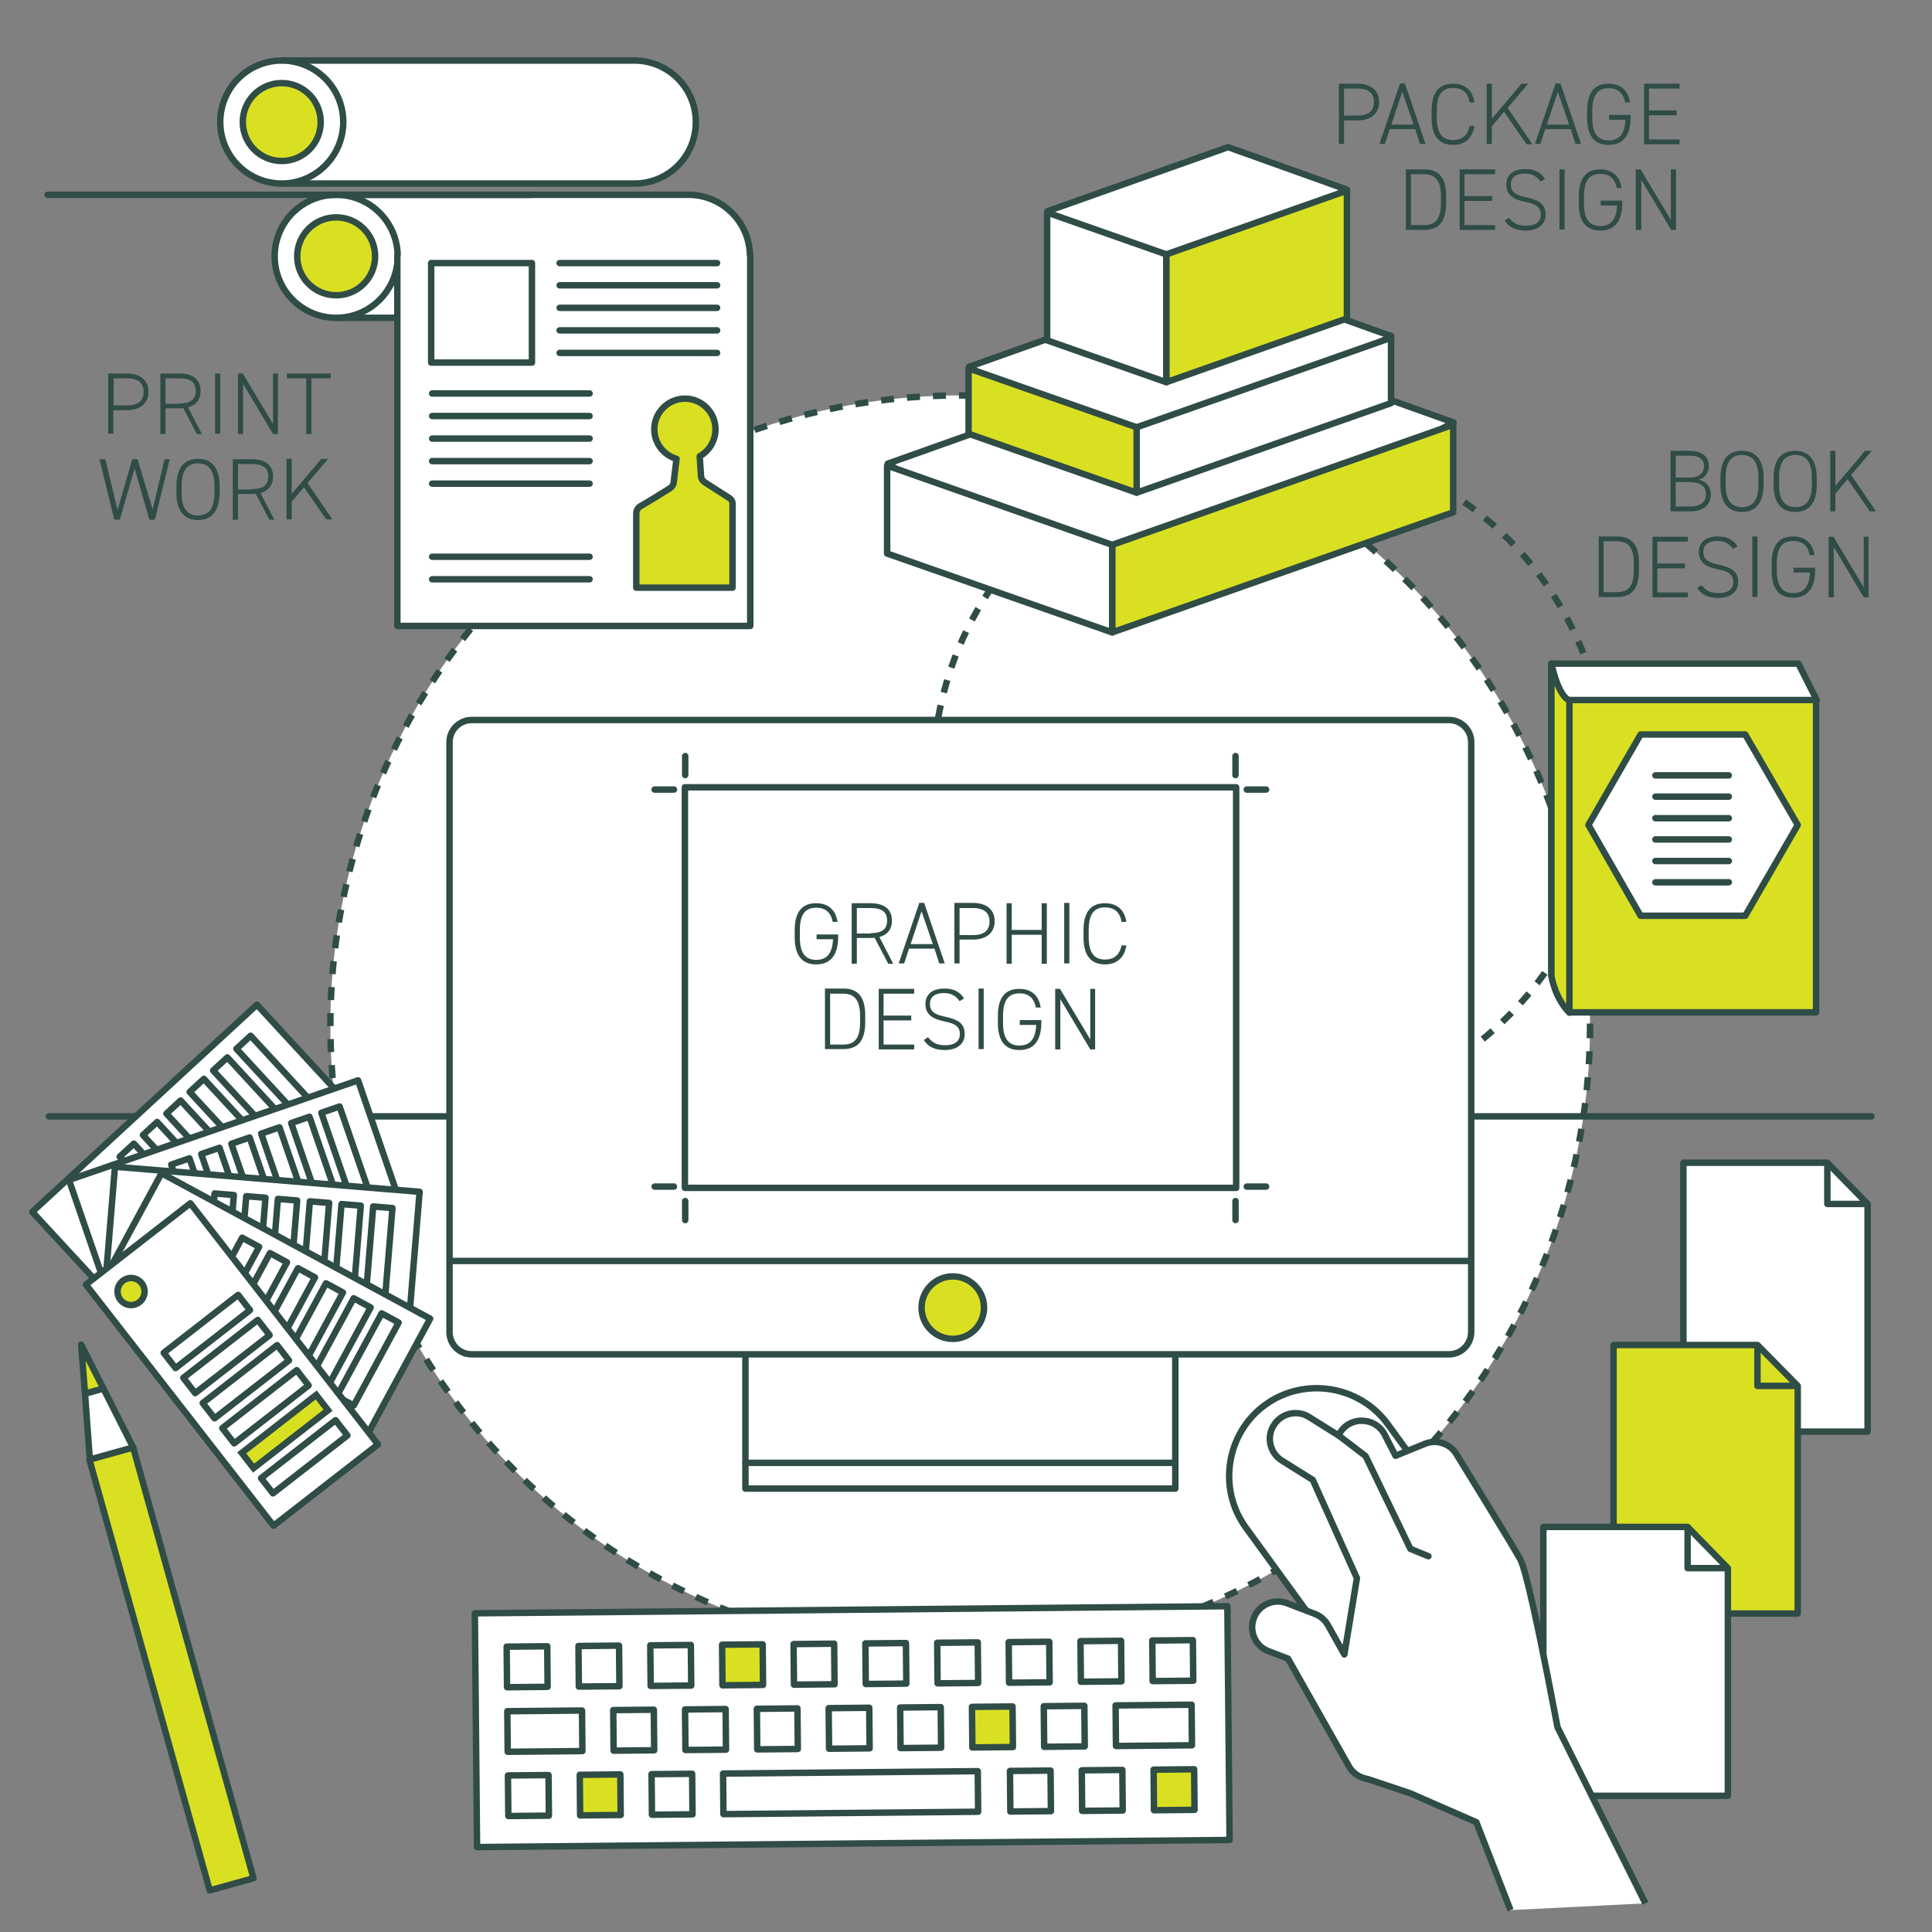 <svg xmlns="http://www.w3.org/2000/svg" xmlns:xlink="http://www.w3.org/1999/xlink" id="&#x30EC;&#x30A4;&#x30E4;&#x30FC;_1" x="0px" y="0px" viewBox="0 0 600 600" style="enable-background:new 0 0 600 600;" xml:space="preserve"><rect x="0" y="0" width="600" height="600" fill="#808080" stroke="none"/><style type="text/css">	.st0{fill:#FFFFFF;stroke:#2F4C47;stroke-width:2;stroke-linejoin:round;stroke-miterlimit:10;}	.st1{fill:none;stroke:#2F4C47;stroke-width:2;stroke-linejoin:round;stroke-miterlimit:10;}	.st2{fill:#D9E022;stroke:#2F4C47;stroke-width:2;stroke-linejoin:round;stroke-miterlimit:10;}	.st3{fill:#FFFFFF;stroke:#2F4C47;stroke-width:2;stroke-linecap:round;stroke-linejoin:round;stroke-miterlimit:10;}	.st4{fill:#FFFFFF;stroke:#2F4C47;stroke-width:2;stroke-miterlimit:10;stroke-dasharray:4.041,4.041;}	.st5{fill:none;stroke:#2F4C47;stroke-width:2;stroke-miterlimit:10;stroke-dasharray:4.041,4.041;}	.st6{fill:none;stroke:#2F4C47;stroke-width:2;stroke-linecap:round;stroke-linejoin:round;stroke-miterlimit:10;}	.st7{fill:#FFFFFF;stroke:#2F4C47;stroke-width:2;stroke-miterlimit:10;}	.st8{fill:none;stroke:#2F4C47;stroke-width:2;stroke-miterlimit:10;}	.st9{fill:#D9E022;stroke:#2F4C47;stroke-width:2;stroke-miterlimit:10;}	.st10{fill:#2F4C47;}	.st11{fill:#D9E022;stroke:#2F4C47;stroke-width:2;stroke-linecap:round;stroke-linejoin:round;stroke-miterlimit:10;}	.st12{fill:none;stroke:#2F4C47;stroke-width:2;stroke-linecap:round;stroke-miterlimit:10;}</style><polygon class="st0" points="580,444.6 522.8,444.6 522.8,361.1 567.5,361.1 580,373.9 "></polygon><polyline class="st1" points="567.5,361.1 567.5,373.9 579.2,373.9 "></polyline><polygon class="st2" points="558.3,501.1 501.1,501.1 501.1,417.7 545.8,417.7 558.3,430.4 "></polygon><polyline class="st1" points="545.8,417.7 545.8,430.4 557.5,430.4 "></polyline><polygon class="st0" points="536.6,557.7 479.3,557.7 479.3,474.2 524.1,474.2 536.6,487 "></polygon><polyline class="st1" points="524.1,474.2 524.1,487 535.8,487 "></polyline><path class="st3" d="M80,37.4c-1.3,0,7.5-18.6,7.5-18.6h109.5c10.5,0,19.1,8.5,19.1,19.1s-8.5,19.1-19.1,19.1H87.5L80,37.4z"></path><circle class="st4" cx="298.2" cy="318.4" r="195.6"></circle><circle class="st5" cx="394.4" cy="241.5" r="104.7"></circle><line class="st6" x1="581.2" y1="346.7" x2="15.2" y2="346.7"></line><g>	<g>		<polyline class="st3" points="365,420.6 365,462.3 231.5,462.3 231.5,420.6   "></polyline>		<line class="st6" x1="231.5" y1="454.3" x2="365" y2="454.3"></line>	</g>	<g>		<path class="st7" d="M450,420.6H146.5c-3.8,0-6.9-3.1-6.9-6.9V230.5c0-3.8,3.1-6.9,6.9-6.9H450c3.8,0,6.9,3.1,6.9,6.9v183.1   C456.9,417.5,453.8,420.6,450,420.6z"></path>		<line class="st8" x1="140.2" y1="391.6" x2="457.2" y2="391.6"></line>	</g>	<circle class="st9" cx="295.9" cy="406.1" r="9.7"></circle></g><g>	<path class="st10" d="M260.3,290.1v0.8c0,6-2.6,8.6-6.8,8.6c-4.1,0-6.7-2.4-6.7-8.4v-2.2c0-6.1,2.6-8.4,6.7-8.4  c3.3,0,6,1.7,6.6,5.8h-1.5c-0.6-3.1-2.4-4.4-5.1-4.4c-3.2,0-5.1,1.8-5.1,7v2.2c0,5.1,1.9,7,5.1,7c3.1,0,5-1.8,5.2-6.4h-5.1v-1.5  H260.3z"></path>	<path class="st10" d="M275.8,299.2l-4.2-8c-0.4,0.1-0.8,0.1-1.2,0.1h-4.3v8h-1.6v-18.8h5.8c4.2,0,6.7,1.8,6.7,5.4  c0,2.7-1.4,4.4-3.9,5.1l4.3,8.3H275.8z M270.4,289.8c3.3,0,5.1-1.1,5.1-3.9c0-2.8-1.8-3.9-5.1-3.9h-4.3v7.9H270.4z"></path>	<path class="st10" d="M279.1,299.2l6.4-18.8h1.5l6.4,18.8h-1.7l-1.5-4.6h-7.9l-1.5,4.6H279.1z M282.8,293.2h6.9l-3.5-10.2  L282.8,293.2z"></path>	<path class="st10" d="M298,291.8v7.4h-1.6v-18.8h5.7c4.3,0,6.8,2.1,6.8,5.7c0,3.5-2.5,5.7-6.8,5.7H298z M302.1,290.4  c3.6,0,5.2-1.5,5.2-4.2c0-2.7-1.6-4.2-5.2-4.2H298v8.4H302.1z"></path>	<path class="st10" d="M314.2,288.8h9.3v-8.3h1.6v18.8h-1.6v-9h-9.3v9h-1.6v-18.8h1.6V288.8z"></path>	<path class="st10" d="M332.1,299.2h-1.6v-18.8h1.6V299.2z"></path>	<path class="st10" d="M348.3,286.2c-0.6-3.2-2.5-4.4-5.1-4.4c-3.2,0-5.1,1.8-5.1,7v2.2c0,5.1,1.9,7,5.1,7c2.7,0,4.5-1.4,5.1-4.4  h1.5c-0.6,4.2-3.4,5.9-6.6,5.9c-4.1,0-6.7-2.4-6.7-8.4v-2.2c0-6.1,2.6-8.4,6.7-8.4c3.3,0,6,1.7,6.6,5.8H348.3z"></path>	<path class="st10" d="M256.2,325.8v-18.8h5.7c4.2,0,6.8,2.2,6.8,8.3v2.2c0,6.1-2.6,8.3-6.8,8.3H256.2z M267.1,317.6v-2.2  c0-5.1-2-6.8-5.2-6.8h-4.1v15.8h4.1C265.1,324.4,267.1,322.8,267.1,317.6z"></path>	<path class="st10" d="M283.9,307.1v1.5h-9.5v6.8h8.6v1.5h-8.6v7.5h9.5v1.5h-11v-18.8H283.9z"></path>	<path class="st10" d="M298,310.9c-1-1.4-2.3-2.5-4.9-2.5c-2.6,0-4.3,1.1-4.3,3.4c0,2.7,2.1,3.4,4.9,4c3.5,0.8,5.9,1.8,5.9,5.4  c0,2.4-1.7,4.9-6.2,4.9c-3,0-5.2-1-6.5-3.1l1.3-0.9c1.2,1.5,2.5,2.5,5.3,2.5c3.3,0,4.6-1.5,4.6-3.4c0-2.3-1.3-3.3-4.8-4  c-3.5-0.7-5.9-2-5.9-5.4c0-2.6,1.7-4.8,5.9-4.8c2.9,0,4.8,1,6.1,3.1L298,310.9z"></path>	<path class="st10" d="M305.5,325.8h-1.6v-18.8h1.6V325.8z"></path>	<path class="st10" d="M323.4,316.7v0.8c0,6-2.6,8.6-6.8,8.6c-4.1,0-6.7-2.4-6.7-8.4v-2.2c0-6.1,2.6-8.4,6.7-8.4  c3.3,0,6,1.7,6.6,5.8h-1.5c-0.6-3.1-2.4-4.4-5.1-4.4c-3.2,0-5.1,1.8-5.1,7v2.2c0,5.1,1.9,7,5.1,7c3.1,0,5-1.8,5.2-6.4h-5.1v-1.5  H323.4z"></path>	<path class="st10" d="M340.1,307.1v18.8h-1.5l-9.3-15.6v15.6h-1.6v-18.8h1.5l9.4,15.7v-15.7H340.1z"></path></g><g>	<path class="st10" d="M35.2,127.3v7.4h-1.6V116h5.7c4.3,0,6.8,2.1,6.8,5.7c0,3.5-2.5,5.7-6.8,5.7H35.2z M39.4,125.9  c3.6,0,5.2-1.5,5.2-4.2c0-2.7-1.6-4.2-5.2-4.2h-4.1v8.4H39.4z"></path>	<path class="st10" d="M61.1,134.7l-4.2-8c-0.4,0.1-0.8,0.1-1.2,0.1h-4.3v8h-1.6V116h5.8c4.2,0,6.7,1.8,6.7,5.4  c0,2.7-1.4,4.4-3.9,5.1l4.3,8.3H61.1z M55.7,125.3c3.3,0,5.1-1.1,5.1-3.9c0-2.8-1.8-3.9-5.1-3.9h-4.3v7.9H55.7z"></path>	<path class="st10" d="M68.4,134.7h-1.6V116h1.6V134.7z"></path>	<path class="st10" d="M86.3,116v18.8h-1.5l-9.3-15.6v15.6h-1.6V116h1.5l9.4,15.7V116H86.3z"></path>	<path class="st10" d="M102.7,116v1.5h-6v17.3h-1.6v-17.3h-6V116H102.7z"></path>	<path class="st10" d="M32.7,142.6l3.8,15.8l4.6-15.8h1.6l4.7,15.6l3.7-15.6h1.6l-4.6,18.8h-1.7l-4.6-15.9l-4.6,15.9h-1.7l-4.6-18.8  H32.7z"></path>	<path class="st10" d="M61.5,161.5c-4,0-6.7-2.5-6.7-8.4v-2.2c0-5.9,2.6-8.4,6.7-8.4c4,0,6.7,2.5,6.7,8.4v2.2  C68.1,159,65.5,161.5,61.5,161.5z M56.4,153.1c0,5.1,2,7,5.1,7c3.1,0,5.1-1.9,5.1-7v-2.2c0-5.1-2-7-5.1-7c-3.1,0-5.1,1.9-5.1,7  V153.1z"></path>	<path class="st10" d="M83.6,161.3l-4.2-8c-0.4,0.1-0.8,0.1-1.2,0.1h-4.3v8h-1.6v-18.8h5.8c4.2,0,6.7,1.8,6.7,5.4  c0,2.7-1.4,4.4-3.9,5.1l4.3,8.3H83.6z M78.2,151.9c3.3,0,5.1-1.1,5.1-3.9c0-2.8-1.8-3.9-5.1-3.9h-4.3v7.9H78.2z"></path>	<path class="st10" d="M101.3,161.3l-6.9-10l-3.8,4.5v5.5H89v-18.8h1.6v10.9l9.2-10.9h2.1l-6.4,7.5l7.7,11.3H101.3z"></path></g><g>	<path class="st10" d="M417.4,37.3v7.4h-1.6V26h5.7c4.3,0,6.8,2.1,6.8,5.7c0,3.5-2.5,5.7-6.8,5.7H417.4z M421.5,35.9  c3.6,0,5.2-1.5,5.2-4.2c0-2.7-1.6-4.2-5.2-4.2h-4.1v8.4H421.5z"></path>	<path class="st10" d="M428.4,44.7l6.4-18.8h1.5l6.4,18.8h-1.7l-1.5-4.6h-7.9l-1.5,4.6H428.4z M432.1,38.7h6.9l-3.5-10.2L432.1,38.7  z"></path>	<path class="st10" d="M456.4,31.7c-0.6-3.2-2.5-4.4-5.1-4.4c-3.2,0-5.1,1.8-5.1,7v2.2c0,5.1,1.9,7,5.1,7c2.7,0,4.5-1.4,5.1-4.4h1.5  c-0.6,4.2-3.4,5.9-6.6,5.9c-4.1,0-6.7-2.4-6.7-8.4v-2.2c0-6.1,2.6-8.4,6.7-8.4c3.3,0,6,1.7,6.6,5.8H456.4z"></path>	<path class="st10" d="M474,44.7l-6.9-10l-3.8,4.5v5.5h-1.6V26h1.6v10.9l9.2-10.9h2.1l-6.4,7.5l7.7,11.3H474z"></path>	<path class="st10" d="M476.7,44.7l6.4-18.8h1.5l6.4,18.8h-1.7l-1.5-4.6h-7.9l-1.5,4.6H476.7z M480.4,38.7h6.9l-3.5-10.2L480.4,38.7  z"></path>	<path class="st10" d="M506.4,35.6v0.8c0,6-2.6,8.6-6.8,8.6c-4.1,0-6.7-2.4-6.7-8.4v-2.2c0-6.1,2.6-8.4,6.7-8.4c3.3,0,6,1.7,6.6,5.8  h-1.5c-0.6-3.1-2.4-4.4-5.1-4.4c-3.2,0-5.1,1.8-5.1,7v2.2c0,5.1,1.9,7,5.1,7c3.1,0,5-1.8,5.2-6.4h-5.1v-1.5H506.4z"></path>	<path class="st10" d="M521.6,26v1.5h-9.5v6.8h8.6v1.5h-8.6v7.5h9.5v1.5h-11V26H521.6z"></path>	<path class="st10" d="M436.6,71.3V52.6h5.7c4.2,0,6.8,2.2,6.8,8.3v2.2c0,6.1-2.6,8.3-6.8,8.3H436.6z M447.5,63.1v-2.2  c0-5.1-2-6.8-5.2-6.8h-4.1v15.8h4.1C445.5,69.9,447.5,68.3,447.5,63.1z"></path>	<path class="st10" d="M464.3,52.6v1.5h-9.5v6.8h8.6v1.5h-8.6v7.5h9.5v1.5h-11V52.6H464.3z"></path>	<path class="st10" d="M478.4,56.4c-1-1.4-2.3-2.5-4.9-2.5c-2.6,0-4.3,1.1-4.3,3.4c0,2.7,2.1,3.4,4.9,4c3.5,0.8,5.9,1.8,5.9,5.4  c0,2.4-1.7,4.9-6.2,4.9c-3,0-5.2-1-6.5-3.1l1.3-0.9c1.2,1.5,2.5,2.5,5.3,2.5c3.3,0,4.6-1.5,4.6-3.4c0-2.3-1.3-3.3-4.8-4  c-3.5-0.7-5.9-2-5.9-5.4c0-2.6,1.7-4.8,5.9-4.8c2.9,0,4.8,1,6.1,3.1L478.4,56.4z"></path>	<path class="st10" d="M485.9,71.3h-1.6V52.6h1.6V71.3z"></path>	<path class="st10" d="M503.8,62.2v0.8c0,6-2.6,8.6-6.8,8.6c-4.1,0-6.7-2.4-6.7-8.4v-2.2c0-6.1,2.6-8.4,6.7-8.4c3.3,0,6,1.7,6.6,5.8  h-1.5c-0.6-3.1-2.4-4.4-5.1-4.4c-3.2,0-5.1,1.8-5.1,7v2.2c0,5.1,1.9,7,5.1,7c3.1,0,5-1.8,5.2-6.4h-5.1v-1.5H503.8z"></path>	<path class="st10" d="M520.5,52.6v18.8H519l-9.3-15.6v15.6H508V52.6h1.5l9.4,15.7V52.6H520.5z"></path></g><g>	<path class="st10" d="M524.3,140c4.3,0,6.4,1.7,6.4,4.8c0,2.1-1.4,3.8-3.2,4.2c2.4,0.5,3.8,2.1,3.8,4.6c0,2.6-1.7,5.2-6.3,5.2h-6.2  V140H524.3z M520.4,148.3h4.5c3,0,4.3-1.6,4.3-3.5c0-1.9-1-3.3-4.8-3.3h-4V148.3z M520.4,157.3h4.6c3.2,0,4.8-1.5,4.8-3.8  c0-2.5-1.7-3.8-5.3-3.8h-4.1V157.3z"></path>	<path class="st10" d="M541,159c-4,0-6.7-2.5-6.7-8.4v-2.2c0-5.9,2.6-8.4,6.7-8.4c4,0,6.7,2.5,6.7,8.4v2.2  C547.6,156.5,545,159,541,159z M535.9,150.5c0,5.1,2,7,5.1,7c3.1,0,5.1-1.9,5.1-7v-2.2c0-5.1-2-7-5.1-7c-3.1,0-5.1,1.9-5.1,7V150.5  z"></path>	<path class="st10" d="M557.5,159c-4,0-6.7-2.5-6.7-8.4v-2.2c0-5.9,2.6-8.4,6.7-8.4c4,0,6.7,2.5,6.7,8.4v2.2  C564.2,156.5,561.6,159,557.5,159z M552.5,150.5c0,5.1,2,7,5.1,7c3.1,0,5.1-1.9,5.1-7v-2.2c0-5.1-2-7-5.1-7c-3.1,0-5.1,1.9-5.1,7  V150.5z"></path>	<path class="st10" d="M580.7,158.8l-6.9-10l-3.8,4.5v5.5h-1.6V140h1.6v10.9l9.2-10.9h2.1l-6.4,7.5l7.7,11.3H580.7z"></path>	<path class="st10" d="M496.5,185.4v-18.8h5.7c4.2,0,6.8,2.2,6.8,8.3v2.2c0,6.1-2.6,8.3-6.8,8.3H496.5z M507.4,177.1v-2.2  c0-5.1-2-6.8-5.2-6.8H498v15.8h4.1C505.4,183.9,507.4,182.4,507.4,177.1z"></path>	<path class="st10" d="M524.2,166.7v1.5h-9.5v6.8h8.6v1.5h-8.6v7.5h9.5v1.5h-11v-18.8H524.2z"></path>	<path class="st10" d="M538.2,170.5c-1-1.4-2.3-2.5-4.9-2.5c-2.6,0-4.3,1.1-4.3,3.4c0,2.7,2.1,3.4,4.9,4c3.5,0.8,5.9,1.8,5.9,5.4  c0,2.4-1.7,4.9-6.2,4.9c-3,0-5.2-1-6.5-3.1l1.3-0.9c1.2,1.5,2.5,2.5,5.3,2.5c3.3,0,4.6-1.5,4.6-3.4c0-2.3-1.3-3.3-4.8-4  c-3.5-0.7-5.9-2-5.9-5.4c0-2.6,1.7-4.8,5.9-4.8c2.9,0,4.8,1,6.1,3.1L538.2,170.5z"></path>	<path class="st10" d="M545.8,185.4h-1.6v-18.8h1.6V185.4z"></path>	<path class="st10" d="M563.7,176.2v0.8c0,6-2.6,8.6-6.8,8.6c-4.1,0-6.7-2.4-6.7-8.4v-2.2c0-6.1,2.6-8.4,6.7-8.4  c3.3,0,6,1.7,6.6,5.8H562c-0.6-3.1-2.4-4.4-5.1-4.4c-3.2,0-5.1,1.8-5.1,7v2.2c0,5.1,1.9,7,5.1,7c3.1,0,5-1.8,5.2-6.4H557v-1.5  H563.7z"></path>	<path class="st10" d="M580.3,166.7v18.8h-1.5l-9.3-15.6v15.6h-1.6v-18.8h1.5l9.4,15.7v-15.7H580.3z"></path></g><g>			<rect x="147.8" y="499.9" transform="matrix(1 -9.430540e-03 9.430540e-03 1 -5.045 2.519)" class="st3" width="233.7" height="72.6"></rect>			<rect x="157.4" y="511.3" transform="matrix(1 -9.430540e-03 9.430540e-03 1 -4.874 1.567)" class="st3" width="12.6" height="12.6"></rect>			<rect x="179.7" y="511.1" transform="matrix(1 -9.430540e-03 9.430540e-03 1 -4.871 1.777)" class="st3" width="12.6" height="12.6"></rect>			<rect x="202" y="510.9" transform="matrix(1 -9.430540e-03 9.430540e-03 1 -4.868 1.987)" class="st3" width="12.6" height="12.6"></rect>			<rect x="224.3" y="510.7" transform="matrix(1 -9.430540e-03 9.430540e-03 1 -4.865 2.197)" class="st11" width="12.6" height="12.6"></rect>			<rect x="246.5" y="510.5" transform="matrix(1 -9.430540e-03 9.430540e-03 1 -4.862 2.407)" class="st3" width="12.6" height="12.6"></rect>			<rect x="268.8" y="510.3" transform="matrix(1 -9.430540e-03 9.430540e-03 1 -4.859 2.617)" class="st3" width="12.6" height="12.6"></rect>			<rect x="291.1" y="510.1" transform="matrix(1 -9.430540e-03 9.430540e-03 1 -4.856 2.827)" class="st3" width="12.6" height="12.6"></rect>			<rect x="313.3" y="509.9" transform="matrix(1 -9.430540e-03 9.430540e-03 1 -4.853 3.037)" class="st3" width="12.6" height="12.6"></rect>			<rect x="335.6" y="509.6" transform="matrix(1 -9.430540e-03 9.430540e-03 1 -4.85 3.247)" class="st3" width="12.6" height="12.6"></rect>			<rect x="357.9" y="509.4" transform="matrix(1 -9.430540e-03 9.430540e-03 1 -4.847 3.457)" class="st3" width="12.6" height="12.6"></rect>			<rect x="157.6" y="531.3" transform="matrix(1 -9.430540e-03 9.430540e-03 1 -5.062 1.62)" class="st3" width="23.2" height="12.6"></rect>			<rect x="190.5" y="531" transform="matrix(1 -9.430540e-03 9.430540e-03 1 -5.059 1.88)" class="st3" width="12.6" height="12.6"></rect>			<rect x="212.8" y="530.8" transform="matrix(1 -9.430540e-03 9.430540e-03 1 -5.056 2.09)" class="st3" width="12.6" height="12.6"></rect>			<rect x="235.1" y="530.6" transform="matrix(1 -9.430540e-03 9.430540e-03 1 -5.053 2.3)" class="st3" width="12.6" height="12.6"></rect>			<rect x="257.4" y="530.4" transform="matrix(1 -9.430540e-03 9.430540e-03 1 -5.05 2.51)" class="st3" width="12.6" height="12.6"></rect>			<rect x="279.6" y="530.2" transform="matrix(1 -9.430540e-03 9.430540e-03 1 -5.047 2.72)" class="st3" width="12.6" height="12.6"></rect>			<rect x="301.9" y="530" transform="matrix(1 -9.430540e-03 9.430540e-03 1 -5.044 2.93)" class="st11" width="12.6" height="12.6"></rect>			<rect x="324.2" y="529.8" transform="matrix(1 -9.430540e-03 9.430540e-03 1 -5.041 3.14)" class="st3" width="12.6" height="12.6"></rect>			<rect x="346.5" y="529.5" transform="matrix(1 -9.430540e-03 9.430540e-03 1 -5.037 3.402)" class="st3" width="23.6" height="12.6"></rect>			<rect x="157.8" y="551.3" transform="matrix(1 -9.430540e-03 9.430540e-03 1 -5.252 1.572)" class="st3" width="12.6" height="12.6"></rect>			<rect x="180.1" y="551.1" transform="matrix(1 -9.430540e-03 9.430540e-03 1 -5.249 1.782)" class="st11" width="12.6" height="12.6"></rect>			<rect x="202.4" y="550.9" transform="matrix(1 -9.430540e-03 9.430540e-03 1 -5.246 1.992)" class="st3" width="12.6" height="12.6"></rect>			<rect x="224.6" y="550.4" transform="matrix(1 -9.430540e-03 9.430540e-03 1 -5.238 2.516)" class="st3" width="79.1" height="12.6"></rect>			<rect x="313.7" y="549.9" transform="matrix(1 -9.430540e-03 9.430540e-03 1 -5.231 3.043)" class="st3" width="12.6" height="12.6"></rect>			<rect x="336" y="549.7" transform="matrix(1 -9.430540e-03 9.430540e-03 1 -5.228 3.253)" class="st3" width="12.6" height="12.6"></rect>			<rect x="358.3" y="549.5" transform="matrix(1 -9.430540e-03 9.430540e-03 1 -5.225 3.463)" class="st11" width="12.6" height="12.6"></rect></g><g>	<rect x="212.7" y="244.5" class="st1" width="171.2" height="124.4"></rect>	<g>		<line class="st12" x1="212.8" y1="234.8" x2="212.8" y2="240.7"></line>		<line class="st6" x1="203.3" y1="245.2" x2="209.3" y2="245.2"></line>	</g>	<g>		<line class="st12" x1="383.7" y1="234.8" x2="383.7" y2="240.7"></line>		<line class="st6" x1="393.2" y1="245.2" x2="387.2" y2="245.2"></line>	</g>	<g>		<line class="st12" x1="212.8" y1="378.9" x2="212.8" y2="373"></line>		<line class="st6" x1="203.3" y1="368.5" x2="209.3" y2="368.5"></line>	</g>	<g>		<line class="st12" x1="383.7" y1="378.9" x2="383.7" y2="373"></line>		<line class="st6" x1="393.2" y1="368.5" x2="387.2" y2="368.5"></line>	</g></g><path class="st3" d="M446.9,510.5L446.9,510.5c-12.1,8.8-29.3,6.1-38.1-6l-21.9-30.1c-8.8-12.1-6.1-29.3,6-38.1l0,0 c12.1-8.8,29.3-6.1,38.1,6l21.9,30.1C461.7,484.6,459,501.7,446.9,510.5z"></path><g>	<path class="st0" d="M511,591.1l-27.3-54.7c-9-47.5-11-51-11.6-52.2c-2-3.7-18-29.7-19.8-32.6c-2-3.3-6.2-4.7-9.8-3.2l-9.1,3.7  l-3.4-6.6c-2-3.9-6.9-5.4-10.8-3.4c-1.6,0.8-2.8,2.2-3.5,3.7l-9.1-5.7c-3.7-2.4-8.7-1.2-11,2.5c-2.4,3.7-1.2,8.7,2.5,11l9.6,6  l13.7,30.5l-3.9,23.7l-5.1-9.1c-0.9-1.6-2.4-2.9-4.1-3.5l-8.6-3.3c-4.1-1.6-8.8,0.5-10.3,4.6c-1.6,4.1,0.5,8.8,4.6,10.3l6,2.3  l18.9,33.4c1.2,2.2,3.4,3.6,5.9,4l13.1,4.4l20.6,9l10.6,27.3"></path></g><g>			<rect x="38.2" y="311.8" transform="matrix(-0.678 -0.735 0.735 -0.678 -165.378 646.053)" class="st0" width="41.1" height="94.9"></rect>			<rect x="34.5" y="364.9" transform="matrix(-0.678 -0.735 0.735 -0.678 -187.783 653.529)" class="st0" width="29.3" height="6"></rect>			<rect x="41.8" y="358.2" transform="matrix(-0.678 -0.735 0.735 -0.678 -170.684 647.621)" class="st0" width="29.3" height="6"></rect>			<rect x="49" y="351.5" transform="matrix(-0.678 -0.735 0.735 -0.678 -153.586 641.713)" class="st0" width="29.3" height="6"></rect>			<rect x="56.3" y="344.8" transform="matrix(-0.678 -0.735 0.735 -0.678 -136.487 635.806)" class="st0" width="29.3" height="6"></rect>			<rect x="63.5" y="338.1" transform="matrix(-0.678 -0.735 0.735 -0.678 -119.389 629.898)" class="st0" width="29.3" height="6"></rect>			<rect x="70.8" y="331.4" transform="matrix(-0.678 -0.735 0.735 -0.678 -102.29 623.99)" class="st0" width="29.3" height="6"></rect></g><g>			<rect x="52.3" y="323.2" transform="matrix(-0.326 -0.946 0.946 -0.326 -253.877 560.177)" class="st0" width="41.1" height="94.9"></rect>			<rect x="45.9" y="371.7" transform="matrix(-0.326 -0.946 0.946 -0.326 -273.94 554.001)" class="st0" width="29.3" height="6"></rect>			<rect x="55.3" y="368.5" transform="matrix(-0.326 -0.946 0.946 -0.326 -258.524 558.567)" class="st0" width="29.3" height="6"></rect>			<rect x="64.6" y="365.3" transform="matrix(-0.326 -0.946 0.946 -0.326 -243.108 563.134)" class="st0" width="29.3" height="6"></rect>			<rect x="73.9" y="362" transform="matrix(-0.326 -0.946 0.946 -0.326 -227.693 567.7)" class="st0" width="29.3" height="6"></rect>			<rect x="83.3" y="358.8" transform="matrix(-0.326 -0.946 0.946 -0.326 -212.277 572.266)" class="st0" width="29.3" height="6"></rect>			<rect x="92.6" y="355.6" transform="matrix(-0.326 -0.946 0.946 -0.326 -196.862 576.832)" class="st0" width="29.3" height="6"></rect></g><g>			<rect x="60.6" y="339.3" transform="matrix(8.204325e-02 -0.997 0.997 8.204325e-02 -310.925 435.9)" class="st0" width="41.1" height="94.9"></rect>			<rect x="53.7" y="382.5" transform="matrix(8.204325e-02 -0.997 0.997 8.204325e-02 -321.518 422.01)" class="st0" width="29.3" height="6"></rect>			<rect x="63.5" y="383.3" transform="matrix(8.204325e-02 -0.997 0.997 8.204325e-02 -313.292 432.562)" class="st0" width="29.3" height="6"></rect>			<rect x="73.3" y="384.1" transform="matrix(8.204325e-02 -0.997 0.997 8.204325e-02 -305.066 443.113)" class="st0" width="29.3" height="6"></rect>			<rect x="83.2" y="385" transform="matrix(8.204325e-02 -0.997 0.997 8.204325e-02 -296.84 453.665)" class="st0" width="29.3" height="6"></rect>			<rect x="93" y="385.8" transform="matrix(8.204325e-02 -0.997 0.997 8.204325e-02 -288.613 464.216)" class="st0" width="29.3" height="6"></rect>			<rect x="102.9" y="386.6" transform="matrix(8.204325e-02 -0.997 0.997 8.204325e-02 -280.387 474.767)" class="st0" width="29.3" height="6"></rect></g><g>			<rect x="61.7" y="357.4" transform="matrix(0.476 -0.879 0.879 0.476 -312.917 284.6)" class="st0" width="41.1" height="94.9"></rect>			<rect x="56.4" y="395.6" transform="matrix(0.476 -0.879 0.879 0.476 -313.325 271.406)" class="st0" width="29.3" height="6"></rect>			<rect x="65" y="400.3" transform="matrix(0.476 -0.879 0.879 0.476 -312.905 281.508)" class="st0" width="29.3" height="6"></rect>			<rect x="73.7" y="405" transform="matrix(0.476 -0.879 0.879 0.476 -312.485 291.609)" class="st0" width="29.3" height="6"></rect>			<rect x="82.4" y="409.7" transform="matrix(0.476 -0.879 0.879 0.476 -312.065 301.711)" class="st0" width="29.3" height="6"></rect>			<rect x="91.1" y="414.3" transform="matrix(0.476 -0.879 0.879 0.476 -311.645 311.812)" class="st0" width="29.3" height="6"></rect>	<rect x="99.8" y="419" transform="matrix(0.476 -0.879 0.879 0.476 -311.225 321.914)" class="st0" width="29.3" height="6"></rect></g><g>			<rect x="51.5" y="376.4" transform="matrix(0.789 -0.614 0.614 0.789 -245.06 133.578)" class="st0" width="41.1" height="94.9"></rect>			<rect x="49.6" y="410.6" transform="matrix(0.789 -0.614 0.614 0.789 -240.406 126.622)" class="st0" width="29.3" height="6"></rect>			<rect x="55.7" y="418.4" transform="matrix(0.789 -0.614 0.614 0.789 -243.914 131.987)" class="st0" width="29.3" height="6"></rect>			<rect x="61.7" y="426.2" transform="matrix(0.789 -0.614 0.614 0.789 -247.422 137.352)" class="st0" width="29.3" height="6"></rect>	<rect x="67.8" y="434" transform="matrix(0.789 -0.614 0.614 0.789 -250.93 142.717)" class="st0" width="29.3" height="6"></rect>			<rect x="73.9" y="441.7" transform="matrix(0.789 -0.614 0.614 0.789 -254.438 148.082)" class="st9" width="29.3" height="6"></rect>			<rect x="79.9" y="449.5" transform="matrix(0.789 -0.614 0.614 0.789 -257.945 153.447)" class="st0" width="29.3" height="6"></rect></g><circle class="st9" cx="40.7" cy="401.1" r="4.2"></circle><polyline class="st3" points="415.6,445.7 424.1,452.2 438,481 443.6,483.3 "></polyline><circle class="st3" cx="87.5" cy="37.9" r="19.1"></circle><circle class="st11" cx="87.5" cy="37.9" r="12.1"></circle><path class="st3" d="M96.8,79.1c-1.3,0,7.5-18.6,7.5-18.6h109.5c10.5,0,19.1,8.5,19.1,19.1s-8.5,19.1-19.1,19.1H104.4L96.8,79.1z"></path><circle class="st3" cx="104.4" cy="79.6" r="19.1"></circle><circle class="st11" cx="104.4" cy="79.6" r="12.1"></circle><line class="st3" x1="165.1" y1="60.5" x2="14.8" y2="60.5"></line><polyline class="st3" points="123.4,79.3 123.4,194.4 233,194.4 233,79.3 "></polyline><rect x="133.9" y="81.7" class="st3" width="31.3" height="30.9"></rect><line class="st3" x1="173.8" y1="81.7" x2="222.7" y2="81.7"></line><line class="st3" x1="173.8" y1="88.6" x2="222.7" y2="88.6"></line><line class="st6" x1="173.8" y1="95.6" x2="222.7" y2="95.6"></line><line class="st3" x1="173.8" y1="102.6" x2="222.7" y2="102.6"></line><line class="st3" x1="173.8" y1="109.6" x2="222.7" y2="109.6"></line><line class="st3" x1="134.2" y1="122.2" x2="183.1" y2="122.2"></line><line class="st3" x1="134.2" y1="129.2" x2="183.1" y2="129.2"></line><line class="st3" x1="134.2" y1="136.2" x2="183.1" y2="136.2"></line><line class="st3" x1="134.2" y1="143.2" x2="183.1" y2="143.2"></line><line class="st3" x1="134.2" y1="150.2" x2="183.1" y2="150.2"></line><line class="st3" x1="134.2" y1="172.9" x2="183.1" y2="172.9"></line><line class="st3" x1="134.2" y1="179.9" x2="183.1" y2="179.9"></line><path class="st11" d="M226.4,154.6l-7.5-4.8c-0.7-0.5-1.2-1.2-1.2-2.1l-0.4-6c2.9-1.6,4.9-4.8,4.9-8.4c0-5.3-4.3-9.5-9.5-9.5 s-9.5,4.3-9.5,9.5c0,4.4,2.9,8,6.9,9.2c-0.3,2.6-0.7,5.7-0.9,7.4c-0.1,0.7-0.5,1.3-1.1,1.7c-2,1.3-6.9,4.3-9.2,5.6 c-0.8,0.5-1.3,1.3-1.3,2.3v23h29.9v-25.8C227.6,155.9,227.2,155.1,226.4,154.6z"></path><g>	<polygon class="st3" points="381.6,106.3 451.4,131.2 345.5,187.5 275.7,144  "></polygon>	<polygon class="st11" points="451.3,159.1 345.4,196.4 345.4,169.2 451.3,131.9  "></polygon>	<polygon class="st3" points="275.5,171.9 345.4,196.4 345.4,169.2 275.5,144.6  "></polygon></g><g>	<polygon class="st3" points="380,85.8 432.1,104.4 353,146.4 301,113.9  "></polygon>	<polygon class="st3" points="432,125.2 353,153 353,132.7 432,104.9  "></polygon>	<polygon class="st11" points="300.8,134.7 353,153 353,132.7 300.8,114.4  "></polygon></g><g>	<polygon class="st3" points="381.4,45.7 418.3,58.9 362.3,88.7 325.3,65.6  "></polygon>	<polygon class="st11" points="418.3,98.9 362.2,118.7 362.2,79 418.3,59.2  "></polygon>	<polygon class="st3" points="325.2,105.7 362.2,118.7 362.2,79 325.2,66  "></polygon></g><g>	<polygon class="st3" points="564.2,217.4 481.8,303 481.8,206.1 558.5,206.1  "></polygon>	<rect x="487.4" y="217.4" class="st11" width="76.6" height="97"></rect>	<path class="st11" d="M481.8,206.1v97c0,0,1,6.8,5.6,11.4v-97C487.4,217.4,484.3,217.2,481.8,206.1z"></path></g><polygon class="st3" points="542,228.1 509.5,228.1 493.3,256.2 509.5,284.4 542,284.4 558.3,256.2 "></polygon><line class="st3" x1="514.1" y1="240.8" x2="536.9" y2="240.8"></line><line class="st3" x1="514.1" y1="247.4" x2="536.9" y2="247.4"></line><line class="st3" x1="514.1" y1="254.1" x2="536.9" y2="254.1"></line><line class="st3" x1="514.1" y1="260.7" x2="536.9" y2="260.7"></line><line class="st3" x1="514.1" y1="267.4" x2="536.9" y2="267.4"></line><line class="st3" x1="514.1" y1="274" x2="536.9" y2="274"></line><g>	<polygon class="st3" points="27.9,453.3 41.4,449.6 32.1,431.2 26.4,432.8  "></polygon>	<polygon class="st11" points="26.4,432.8 32.1,431.2 25.2,417.6  "></polygon></g><rect x="46.3" y="448.9" transform="matrix(0.963 -0.269 0.269 0.963 -137.565 33.487)" class="st11" width="14.1" height="138.9"></rect></svg>